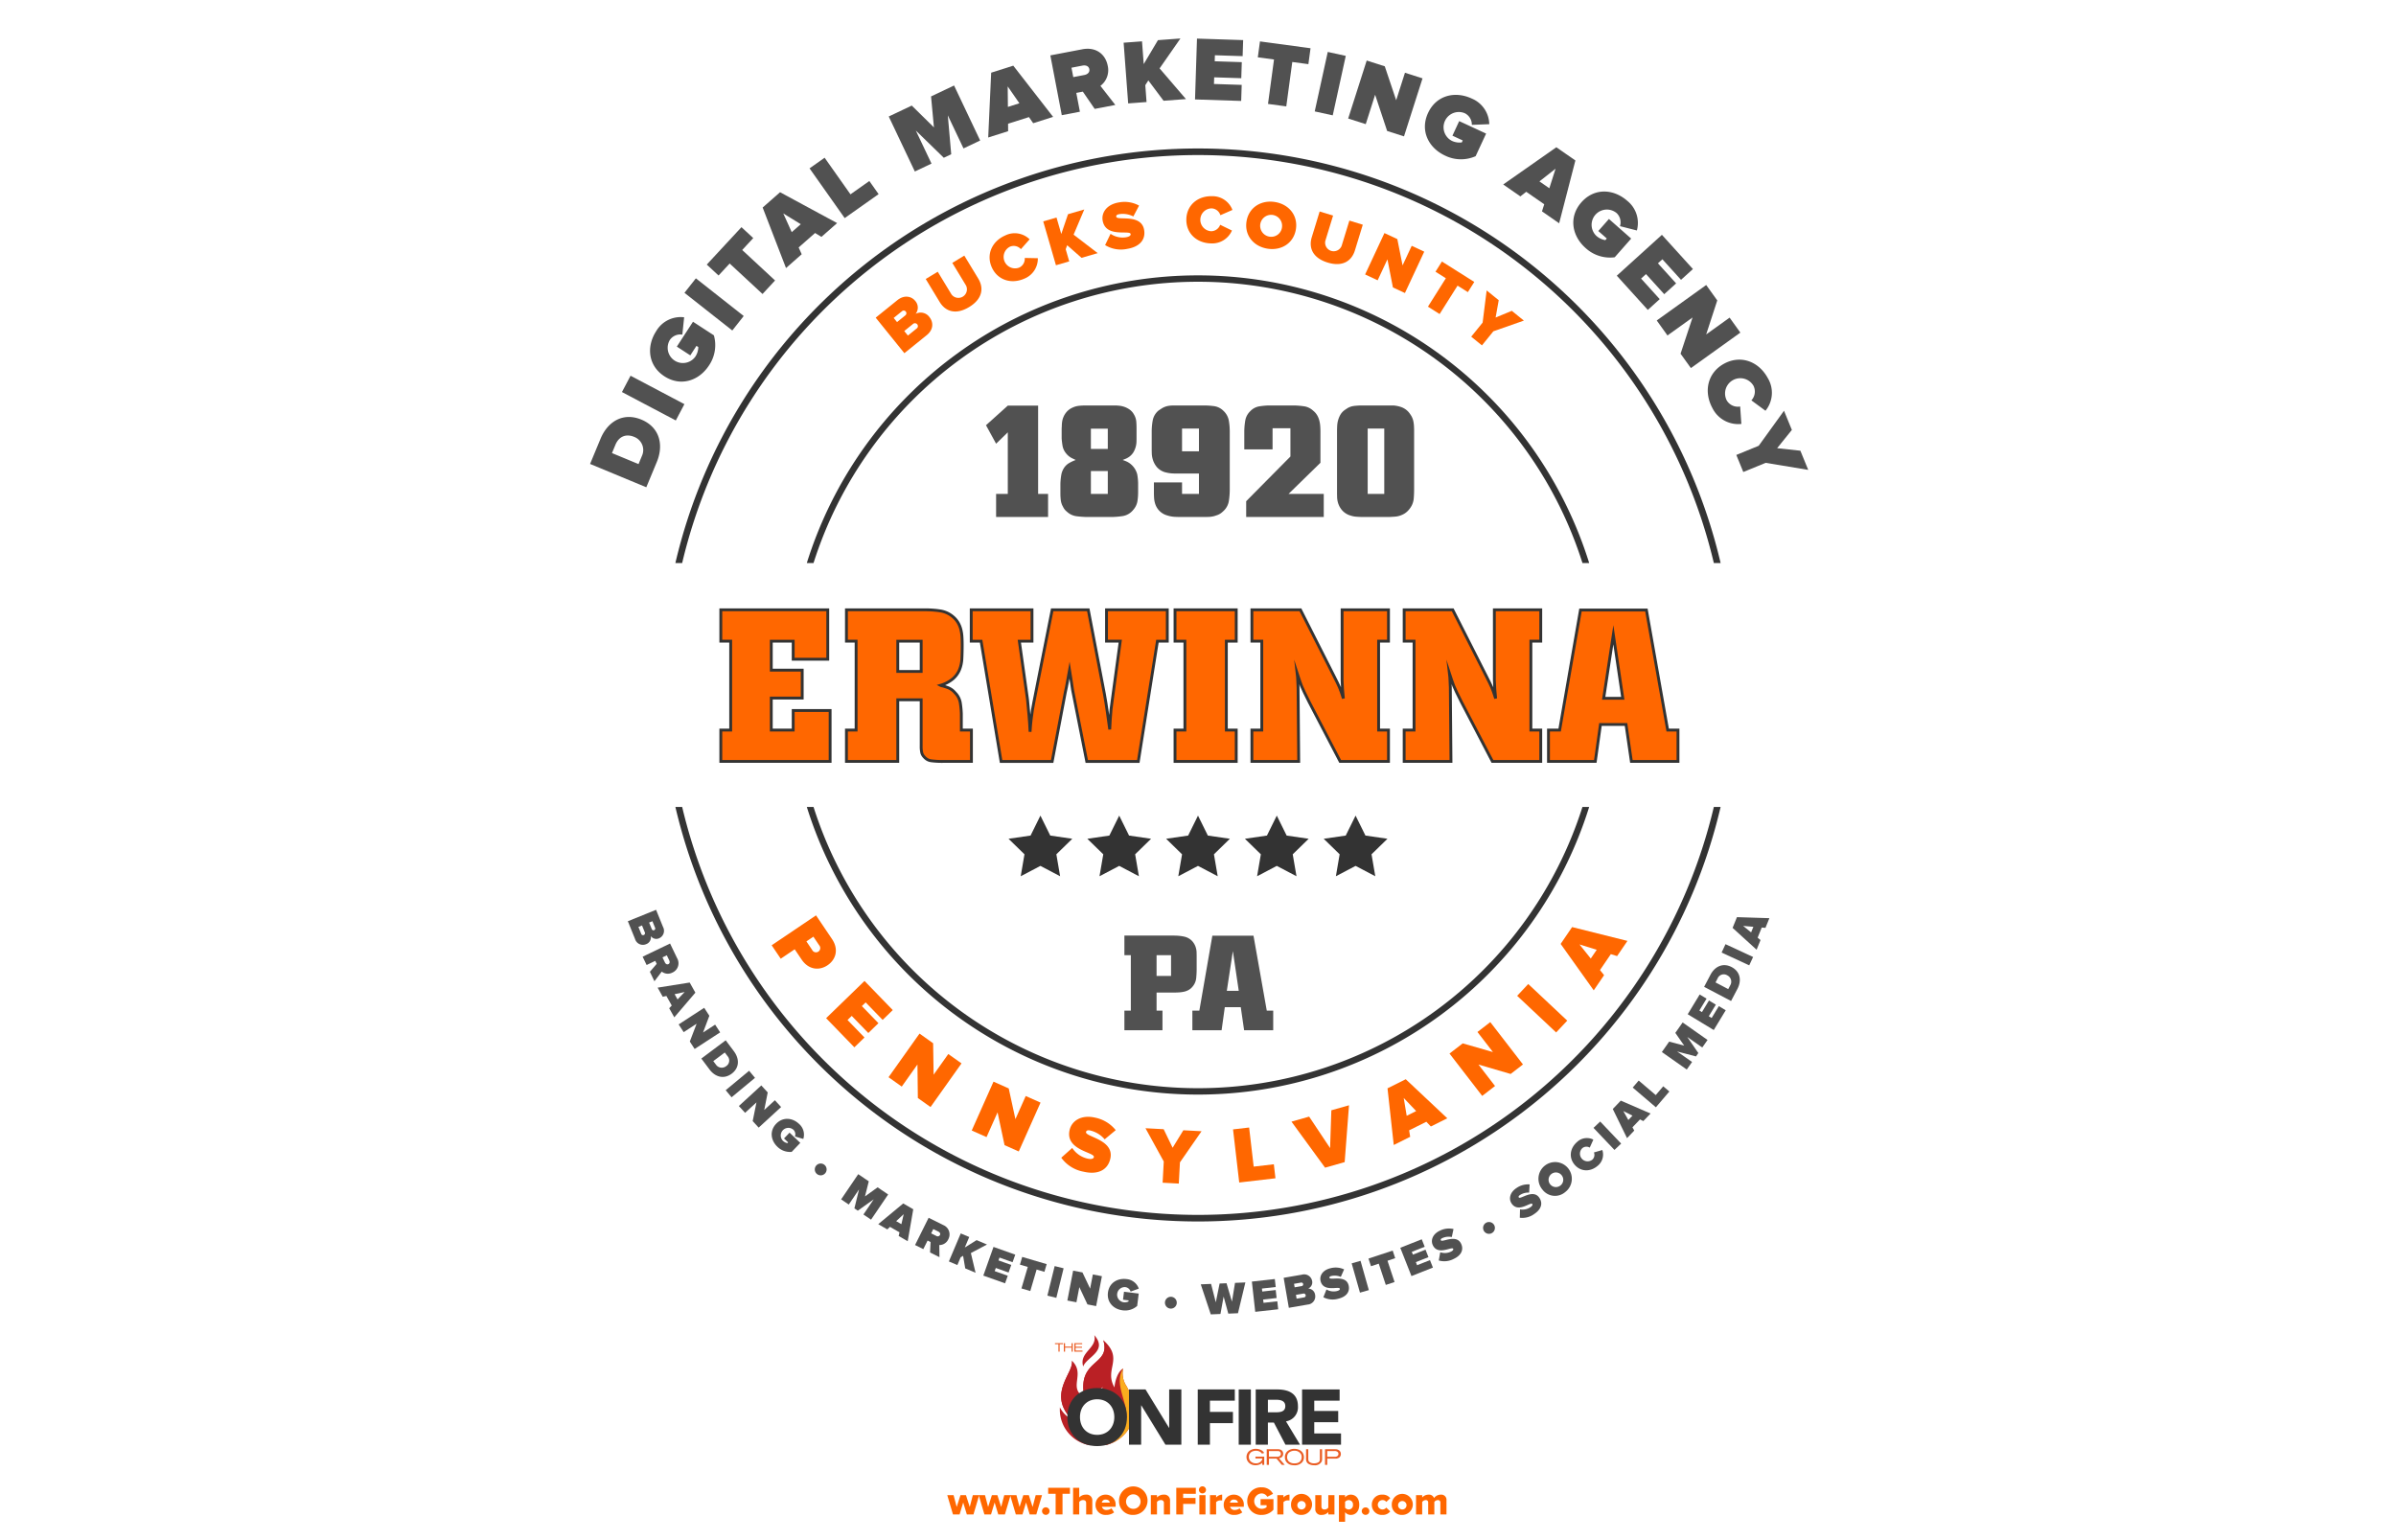 <svg id="ff545c5f-317e-4552-b179-97544f558718" data-name="Layer 1" xmlns="http://www.w3.org/2000/svg" xmlns:xlink="http://www.w3.org/1999/xlink" viewBox="0 0 840 540">
  <defs>
    <style>
      .a990c051-ca12-4ecc-84e7-991e940a212c, .bc088670-d8e6-4c45-9e24-9217d110dcc4 {
        fill: #ff6700;
      }

      .aab287c0-0687-48fe-b0aa-5dd6be8b11d1 {
        fill: #515151;
      }

      .e7e82f4b-3100-494b-a181-8f7f4d64d02d {
        fill: #333;
      }

      .bc088670-d8e6-4c45-9e24-9217d110dcc4 {
        stroke: #333;
        stroke-miterlimit: 10;
      }

      .f7148d4f-5d05-4b2e-a0ec-8b9e71a7dce3 {
        fill: url(#b1f179f1-d5fd-4482-bd7a-6e89f3be1032);
      }

      .aab6a7f7-9745-4364-932b-ecb14d4bf7b5 {
        fill: url(#bf9af75e-56e8-44e6-b44a-5ab4c9e21197);
      }

      .ef8b8bdf-ca3c-4f25-9de5-a8c62724df45 {
        fill: url(#aaa281da-87bb-43d0-9d27-9d20e97aa07b);
      }

      .eb691780-b875-4fe5-a5a5-78046b931ea5 {
        fill: url(#a41bd369-c854-451c-9823-64ecdd57341f);
      }

      .b6f8db5a-7755-4635-9236-6e81f7b2cef1 {
        fill: #ea5d24;
      }
    </style>
    <linearGradient id="b1f179f1-d5fd-4482-bd7a-6e89f3be1032" x1="87972.858" y1="99980.441" x2="87972.858" y2="100854.571" gradientTransform="translate(-2105.031 -2354.357) scale(0.028)" gradientUnits="userSpaceOnUse">
      <stop offset="0" stop-color="#fbad1e"/>
      <stop offset="0.471" stop-color="#d72426"/>
      <stop offset="1" stop-color="#ba2025"/>
    </linearGradient>
    <linearGradient id="bf9af75e-56e8-44e6-b44a-5ab4c9e21197" x1="87577.558" y1="100247.119" x2="87700.046" y2="100596.166" gradientTransform="translate(-2105.031 -2354.357) scale(0.028)" gradientUnits="userSpaceOnUse">
      <stop offset="0" stop-color="#fbad1e"/>
      <stop offset="0.631" stop-color="#d72426"/>
      <stop offset="1" stop-color="#ba2025"/>
    </linearGradient>
    <linearGradient id="aaa281da-87bb-43d0-9d27-9d20e97aa07b" x1="88003.282" y1="99917.409" x2="87899.984" y2="100396.33" xlink:href="#bf9af75e-56e8-44e6-b44a-5ab4c9e21197"/>
    <linearGradient id="a41bd369-c854-451c-9823-64ecdd57341f" x1="88425.324" y1="100516.479" x2="88054.267" y2="100689.057" xlink:href="#b1f179f1-d5fd-4482-bd7a-6e89f3be1032"/>
  </defs>
  <g>
    <g>
      <path class="a990c051-ca12-4ecc-84e7-991e940a212c" d="M338.959,530.987l-1.275-4.188-1.261,4.188h-2.325l-2.003-6.766h2.213l1.093,4.146,1.331-4.146h1.919l1.331,4.146,1.079-4.146h2.227l-2.003,6.766Z"/>
      <path class="a990c051-ca12-4ecc-84e7-991e940a212c" d="M349.976,530.987l-1.275-4.188-1.261,4.188h-2.325l-2.003-6.766h2.213l1.093,4.146,1.331-4.146H349.668l1.331,4.146,1.079-4.146h2.227l-2.003,6.766Z"/>
      <path class="a990c051-ca12-4ecc-84e7-991e940a212c" d="M360.994,530.987l-1.275-4.188-1.261,4.188h-2.325l-2.003-6.766h2.213l1.092,4.146,1.331-4.146H360.686l1.331,4.146,1.079-4.146h2.227l-2.003,6.766Z"/>
      <path class="a990c051-ca12-4ecc-84e7-991e940a212c" d="M365.316,529.824a1.324,1.324,0,1,1,1.331,1.317A1.343,1.343,0,0,1,365.316,529.824Z"/>
      <path class="a990c051-ca12-4ecc-84e7-991e940a212c" d="M370.092,530.987v-7.242h-2.62v-2.101h7.634v2.101H372.501v7.242Z"/>
      <path class="a990c051-ca12-4ecc-84e7-991e940a212c" d="M380.789,530.987v-3.937c0-.826-.434-1.092-1.121-1.092a1.661,1.661,0,0,0-1.303.658v4.37H376.209v-9.343h2.157v3.403a3.06,3.06,0,0,1,2.339-.994,1.976,1.976,0,0,1,2.241,2.115v4.818Z"/>
      <path class="a990c051-ca12-4ecc-84e7-991e940a212c" d="M384.076,527.598a3.48,3.48,0,0,1,3.586-3.544,3.443,3.443,0,0,1,3.46,3.768v.49h-4.818a1.588,1.588,0,0,0,1.695,1.107,2.816,2.816,0,0,0,1.653-.575l.938,1.415a4.412,4.412,0,0,1-2.83.896A3.452,3.452,0,0,1,384.076,527.598Zm3.586-1.808a1.26,1.26,0,0,0-1.387,1.051h2.788C389.007,526.365,388.657,525.79,387.662,525.79Z"/>
      <path class="a990c051-ca12-4ecc-84e7-991e940a212c" d="M392.322,526.323a4.996,4.996,0,1,1,5,4.832A4.755,4.755,0,0,1,392.322,526.323Zm7.536,0a2.547,2.547,0,1,0-2.536,2.703A2.518,2.518,0,0,0,399.858,526.323Z"/>
      <path class="a990c051-ca12-4ecc-84e7-991e940a212c" d="M408.046,530.987v-3.908a.977.977,0,0,0-1.106-1.12,1.668,1.668,0,0,0-1.317.658v4.37h-2.157v-6.766h2.157v.826a3.071,3.071,0,0,1,2.354-.994,1.991,1.991,0,0,1,2.227,2.143v4.791Z"/>
      <path class="a990c051-ca12-4ecc-84e7-991e940a212c" d="M412.384,530.987v-9.343h6.85v2.101H414.793v1.457h4.343v2.102H414.793v3.684Z"/>
      <path class="a990c051-ca12-4ecc-84e7-991e940a212c" d="M420.322,522.373a1.24,1.24,0,0,1,2.48,0,1.24,1.24,0,1,1-2.48,0Zm.154,8.614v-6.766h2.157v6.766Z"/>
      <path class="a990c051-ca12-4ecc-84e7-991e940a212c" d="M424.199,530.987v-6.766h2.157v.826a2.964,2.964,0,0,1,2.115-1.008v2.072a1.813,1.813,0,0,0-.532-.056,2.2,2.2,0,0,0-1.583.616v4.314Z"/>
      <path class="a990c051-ca12-4ecc-84e7-991e940a212c" d="M429.016,527.598a3.48,3.48,0,0,1,3.586-3.544,3.443,3.443,0,0,1,3.46,3.768v.49h-4.819a1.589,1.589,0,0,0,1.695,1.107,2.817,2.817,0,0,0,1.653-.575l.938,1.415a4.414,4.414,0,0,1-2.83.896A3.452,3.452,0,0,1,429.016,527.598Zm3.586-1.808a1.26,1.26,0,0,0-1.387,1.051H434.002C433.946,526.365,433.596,525.79,432.602,525.79Z"/>
      <path class="a990c051-ca12-4ecc-84e7-991e940a212c" d="M437.262,526.323a4.768,4.768,0,0,1,5.057-4.833,4.358,4.358,0,0,1,3.992,2.27l-2.018,1.05a2.317,2.317,0,0,0-1.975-1.19,2.705,2.705,0,0,0,0,5.407,2.959,2.959,0,0,0,1.723-.561v-.729h-2.102v-2.115h4.511V529.334a5.372,5.372,0,0,1-4.132,1.821A4.767,4.767,0,0,1,437.262,526.323Z"/>
      <path class="a990c051-ca12-4ecc-84e7-991e940a212c" d="M447.804,530.987v-6.766h2.157v.826a2.962,2.962,0,0,1,2.115-1.008v2.072a1.817,1.817,0,0,0-.532-.056,2.199,2.199,0,0,0-1.583.616v4.314Z"/>
      <path class="a990c051-ca12-4ecc-84e7-991e940a212c" d="M452.619,527.598a3.686,3.686,0,1,1,3.67,3.558A3.477,3.477,0,0,1,452.619,527.598Zm5.155,0a1.481,1.481,0,1,0-1.485,1.652A1.492,1.492,0,0,0,457.774,527.598Z"/>
      <path class="a990c051-ca12-4ecc-84e7-991e940a212c" d="M465.684,530.987v-.812a3.052,3.052,0,0,1-2.339.98,1.978,1.978,0,0,1-2.228-2.115v-4.818h2.157v3.922c0,.826.42,1.106,1.12,1.106a1.614,1.614,0,0,0,1.289-.658v-4.37h2.157v6.766Z"/>
      <path class="a990c051-ca12-4ecc-84e7-991e940a212c" d="M471.562,530.188v3.376h-2.157v-9.343h2.157v.784a2.523,2.523,0,0,1,2.003-.952c1.695,0,2.97,1.261,2.97,3.544,0,2.297-1.274,3.558-2.97,3.558A2.513,2.513,0,0,1,471.562,530.188Zm2.773-2.591a1.494,1.494,0,0,0-1.484-1.639,1.722,1.722,0,0,0-1.289.616v2.059a1.77,1.77,0,0,0,1.289.616A1.499,1.499,0,0,0,474.336,527.598Z"/>
      <path class="a990c051-ca12-4ecc-84e7-991e940a212c" d="M477.398,529.824a1.343,1.343,0,0,1,1.331-1.302,1.31,1.31,0,1,1,0,2.619A1.347,1.347,0,0,1,477.398,529.824Z"/>
      <path class="a990c051-ca12-4ecc-84e7-991e940a212c" d="M480.94,527.598a3.474,3.474,0,0,1,3.685-3.544,3.225,3.225,0,0,1,2.773,1.246l-1.401,1.303a1.479,1.479,0,0,0-1.274-.644,1.646,1.646,0,1,0,1.274,2.633l1.401,1.317a3.26,3.26,0,0,1-2.773,1.246A3.484,3.484,0,0,1,480.94,527.598Z"/>
      <path class="a990c051-ca12-4ecc-84e7-991e940a212c" d="M487.94,527.598a3.686,3.686,0,1,1,3.67,3.558A3.477,3.477,0,0,1,487.94,527.598Zm5.155,0a1.481,1.481,0,1,0-1.485,1.652A1.492,1.492,0,0,0,493.096,527.598Z"/>
      <path class="a990c051-ca12-4ecc-84e7-991e940a212c" d="M504.97,530.987v-4.118a.814.814,0,0,0-.896-.91,1.563,1.563,0,0,0-1.219.658v4.37h-2.157v-4.118a.804.804,0,0,0-.883-.91,1.59,1.59,0,0,0-1.219.658v4.37h-2.157v-6.766h2.157v.826a3.005,3.005,0,0,1,2.228-.994,1.825,1.825,0,0,1,1.919,1.204,2.913,2.913,0,0,1,2.34-1.204,1.825,1.825,0,0,1,2.03,2.031v4.902Z"/>
    </g>
    <g>
      <path class="aab287c0-0687-48fe-b0aa-5dd6be8b11d1" d="M363.949,142.222v30.961H367.439v8.086H349.217v-8.086h4.099V151.583l-4.099,3.988-3.545-6.48,7.644-6.868Z"/>
      <path class="aab287c0-0687-48fe-b0aa-5dd6be8b11d1" d="M399.009,172.463a20.908,20.908,0,0,1-.25,3.323,6.141,6.141,0,0,1-1.468,2.991,5.934,5.934,0,0,1-3.655,2.16,27.658,27.658,0,0,1-4.32.333h-8.363q-1.884-.054-3.6-.277a6.105,6.105,0,0,1-3.212-1.496,8.068,8.068,0,0,1-.665-.609,4.463,4.463,0,0,1-.775-1.163,6.13,6.13,0,0,1-.803-2.326,20.513,20.513,0,0,1-.139-2.437V169.583a23.916,23.916,0,0,1,.333-3.212,6.521,6.521,0,0,1,.775-2.049,5.425,5.425,0,0,1,1.855-1.911,15.387,15.387,0,0,1,2.409-1.136q-.498-.22-1.495-.72a6.057,6.057,0,0,1-1.938-1.662,5.661,5.661,0,0,1-1.164-2.465q-.222-1.247-.332-2.687v-3.268c0-.222.009-.443.028-.665q.027-.333.027-.665a10.332,10.332,0,0,1,.111-1.274,6.755,6.755,0,0,1,.499-1.745,6.685,6.685,0,0,1,1.135-1.772,6.05,6.05,0,0,1,2.077-1.468,7.174,7.174,0,0,1,2.271-.609q1.163-.111,2.381-.111h10.357a6.807,6.807,0,0,1,.831.056,7.233,7.233,0,0,1,1.024.111,7.764,7.764,0,0,1,1.496.415,7.555,7.555,0,0,1,1.634.886,5.032,5.032,0,0,1,1.44,1.634,5.791,5.791,0,0,1,.831,2.382q.11,1.163.111,2.548V153.521q0,.776-.028,1.551a7.751,7.751,0,0,1-1.163,3.655,5.79,5.79,0,0,1-1.246,1.33,6.215,6.215,0,0,1-1.33.775q-.664.278-1.107.443a15.229,15.229,0,0,1,1.661.665,6.888,6.888,0,0,1,3.462,4.403,20.636,20.636,0,0,1,.305,3.019ZM382.449,157.398H388.375v-7.089h-5.926Zm0,15.785H388.375v-8.031h-5.926Z"/>
      <path class="aab287c0-0687-48fe-b0aa-5dd6be8b11d1" d="M414.406,169.14v4.043H420.333v-7.145h-7.478q-.886,0-1.495-.027c-.407-.019-.767-.046-1.08-.083-.314-.036-.609-.083-.886-.138-.277-.056-.563-.12-.859-.194a6.01,6.01,0,0,1-2.908-1.772,7.383,7.383,0,0,1-1.385-2.437,8.373,8.373,0,0,1-.443-2.382q-.029-1.107-.028-1.606v-6.037a21.743,21.743,0,0,1,.36-3.988,5.917,5.917,0,0,1,1.966-3.379q.387-.276,1.247-.831a6.441,6.441,0,0,1,2.132-.831,11.182,11.182,0,0,1,1.135-.139q.47-.027,1.634-.028h9.804a25.992,25.992,0,0,1,3.683.25,5.717,5.717,0,0,1,3.186,1.634,6.126,6.126,0,0,1,1.883,3.378,21.943,21.943,0,0,1,.332,3.822v20.382a25.378,25.378,0,0,1-.332,4.126,6.08,6.08,0,0,1-2.05,3.572,5.53,5.53,0,0,1-1.855,1.218q-.914.333-1.357.443a9.372,9.372,0,0,1-1.883.249q-.943.029-1.884.028h-8.142q-.444,0-1.744-.055a10.242,10.242,0,0,1-2.687-.496,6.13,6.13,0,0,1-4.154-3.906,8.311,8.311,0,0,1-.443-2.228q-.056-1.072-.056-1.625v-3.822Zm0-18.887v7.976H420.333v-7.976Z"/>
      <path class="aab287c0-0687-48fe-b0aa-5dd6be8b11d1" d="M451.736,173.183h12.352v8.086H436.893V175.731l15.509-15.674v-9.915h-6.259V157.564h-9.914v-6.591a25.311,25.311,0,0,1,.359-3.628,5.904,5.904,0,0,1,1.745-3.185,5.57,5.57,0,0,1,3.019-1.662,25.071,25.071,0,0,1,3.406-.333h9.028a29.097,29.097,0,0,1,3.517.306,5.972,5.972,0,0,1,3.074,1.526,5.837,5.837,0,0,1,1.385,1.581,7.429,7.429,0,0,1,.747,1.776,10.623,10.623,0,0,1,.333,1.942q.082,1.027.083,2.081V162.252Z"/>
      <path class="aab287c0-0687-48fe-b0aa-5dd6be8b11d1" d="M495.769,171.411q0,1.773-.139,3.434a6.665,6.665,0,0,1-1.19,3.212,8.223,8.223,0,0,1-.997,1.191,6.122,6.122,0,0,1-1.994,1.301,7.047,7.047,0,0,1-2.215.582q-1.053.083-2.327.139H477.325q-1.109-.054-1.938-.111a8.089,8.089,0,0,1-1.884-.388,6.311,6.311,0,0,1-2.88-1.745,6.991,6.991,0,0,1-1.412-2.354,7.8,7.8,0,0,1-.443-2.326q-.028-1.107-.027-1.662V151.361q0-1.052.055-2.077a8.966,8.966,0,0,1,.333-1.994,8.5,8.5,0,0,1,.775-1.855,5.327,5.327,0,0,1,1.439-1.606q.387-.276,1.025-.692a5.84,5.84,0,0,1,1.688-.692,8.951,8.951,0,0,1,1.108-.166q.608-.054,1.135-.083.526-.027.914-.028H488.513a10.319,10.319,0,0,1,2.936.637,6.248,6.248,0,0,1,2.492,1.8,12.217,12.217,0,0,1,.775,1.108,6.237,6.237,0,0,1,.775,1.938,11.317,11.317,0,0,1,.222,1.689c.036.609.056,1.172.056,1.689Zm-16.283,1.772h5.815V150.253h-5.815Z"/>
    </g>
    <path class="e7e82f4b-3100-494b-a181-8f7f4d64d02d" d="M420,425.963a185.865,185.865,0,0,1-180.844-143.035h-2.374a188.154,188.154,0,0,0,366.437,0h-2.374A185.865,185.865,0,0,1,420,425.963Z"/>
    <path class="e7e82f4b-3100-494b-a181-8f7f4d64d02d" d="M420,54.367a185.865,185.865,0,0,1,180.844,143.035h2.374a188.154,188.154,0,0,0-366.437,0h2.374A185.865,185.865,0,0,1,420,54.367Z"/>
    <path class="e7e82f4b-3100-494b-a181-8f7f4d64d02d" d="M420,98.787a141.434,141.434,0,0,1,134.787,98.614H557.141a143.67,143.67,0,0,0-274.282,0h2.354A141.434,141.434,0,0,1,420,98.787Z"/>
    <path class="e7e82f4b-3100-494b-a181-8f7f4d64d02d" d="M420,381.542a141.434,141.434,0,0,1-134.787-98.614h-2.355a143.67,143.67,0,0,0,274.282,0h-2.355A141.434,141.434,0,0,1,420,381.542Z"/>
    <g>
      <path class="a990c051-ca12-4ecc-84e7-991e940a212c" d="M270.535,331.432l15.551-10.493,5.601,8.301c2.454,3.637,1.351,7.231-1.563,9.198-2.891,1.95-6.638,1.628-9.092-2.009l-2.423-3.591-4.896,3.304Zm16.363,2.226a1.498,1.498,0,0,0,.276-2.256l-2.014-2.984-2.448,1.652,2.014,2.984A1.493,1.493,0,0,0,286.898,333.657Z"/>
      <path class="a990c051-ca12-4ecc-84e7-991e940a212c" d="M289.622,356.993l13.465-13.058,9.906,10.215-3.553,3.445-5.951-6.137-1.333,1.292,5.814,5.996-3.553,3.445-5.814-5.996-1.474,1.43,5.952,6.137-3.553,3.445Z"/>
      <path class="a990c051-ca12-4ecc-84e7-991e940a212c" d="M321.784,384.985l-.139-11.757-5.503,7.752-4.633-3.289,10.86-15.297,4.77,3.387.176,11.024,5.145-7.247,4.633,3.289L326.233,388.145Z"/>
      <path class="a990c051-ca12-4ecc-84e7-991e940a212c" d="M352.179,401.505,349.73,390.01l-3.868,8.68-5.188-2.312,7.633-17.129,5.341,2.38,2.342,10.771,3.616-8.115,5.188,2.312-7.633,17.129Z"/>
      <path class="a990c051-ca12-4ecc-84e7-991e940a212c" d="M372.067,405.917l3.84-3.431a8.743,8.743,0,0,0,5.332,3.739c1.04.244,2.09.202,2.257-.509.412-1.752-10.189-2.368-8.496-9.567.728-3.094,3.996-5.444,9.006-4.267a12.375,12.375,0,0,1,7.148,4.368l-3.877,3.219a9.482,9.482,0,0,0-4.94-3.068c-1.095-.258-1.48.027-1.589.493-.406,1.725,10.098,2.635,8.501,9.424-.947,4.024-4.478,5.648-9.378,4.496A12.357,12.357,0,0,1,372.067,405.917Z"/>
      <path class="a990c051-ca12-4ecc-84e7-991e940a212c" d="M407.597,414.681l.4-7.44-6.412-11.664,6.373.343,3.142,6.505,3.765-6.133,6.374.343-7.571,10.912-.4,7.439Z"/>
      <path class="a990c051-ca12-4ecc-84e7-991e940a212c" d="M434.452,414.607l-2.168-18.625,5.641-.656,1.597,13.711,7.064-.823.571,4.915Z"/>
      <path class="a990c051-ca12-4ecc-84e7-991e940a212c" d="M464.551,409.41,452.77,393.267l6.191-1.761,7.347,11.033.44-13.248,6.192-1.762L471.418,407.456Z"/>
      <path class="a990c051-ca12-4ecc-84e7-991e940a212c" d="M501.636,394.968l-1.583-1.661-6.039,3.014.376,2.265-5.763,2.875-2.187-19.872,6.392-3.189,14.565,13.693Zm-9.513-9.992,1.039,6.238,3.321-1.657Z"/>
      <path class="a990c051-ca12-4ecc-84e7-991e940a212c" d="M529.609,376.548,518.325,373.25l5.808,7.524-4.497,3.471-11.46-14.85,4.631-3.573,10.594,3.049-5.429-7.035,4.497-3.471,11.46,14.85Z"/>
      <path class="a990c051-ca12-4ecc-84e7-991e940a212c" d="M545.56,361.996l-13.669-12.845,3.89-4.139,13.669,12.844Z"/>
      <path class="a990c051-ca12-4ecc-84e7-991e940a212c" d="M566.928,335.22l-2.192-.678-3.802,5.578,1.433,1.793-3.627,5.321-11.604-16.281,4.023-5.902,19.396,4.848Zm-13.18-4.081,3.951,4.938,2.091-3.067Z"/>
    </g>
    <g>
      <path class="a990c051-ca12-4ecc-84e7-991e940a212c" d="M317.061,123.836l-10.056-12.458,7.564-6.105c2.578-2.081,5.085-1.267,6.261.19a3.53,3.53,0,0,1,.178,4.576,3.776,3.776,0,0,1,4.829,1.13c1.402,1.737,1.552,4.33-.951,6.35Zm.483-14.61a.922.922,0,0,0-1.32-.106l-2.914,2.352,1.176,1.457,2.914-2.352A.947.947,0,0,0,317.544,109.226Zm4.026,4.492a1.036,1.036,0,0,0-1.526-.095l-3.025,2.442,1.281,1.587,3.026-2.442A1.006,1.006,0,0,0,321.571,113.718Z"/>
      <path class="a990c051-ca12-4ecc-84e7-991e940a212c" d="M329.44,105.89l-4.894-8.065,4.208-2.552,4.806,7.922a2.998,2.998,0,0,0,5.11-3.101l-4.806-7.922,4.208-2.552,4.881,8.045c2.067,3.407,1.439,7.185-3.179,9.986C335.156,110.453,331.495,109.277,329.44,105.89Z"/>
      <path class="a990c051-ca12-4ecc-84e7-991e940a212c" d="M347.671,93.652c-1.974-4.533.17-9.105,4.769-11.108a7.466,7.466,0,0,1,8.526,1.365l-3.052,3.45a3.394,3.394,0,0,0-3.768-.898,4.01,4.01,0,0,0,3.2,7.349,3.395,3.395,0,0,0,1.909-3.371l4.595.093a7.556,7.556,0,0,1-4.798,7.194C354.454,99.729,349.636,98.163,347.671,93.652Z"/>
      <path class="a990c051-ca12-4ecc-84e7-991e940a212c" d="M379.167,90.4l-5.029-4.416-.519,1.4,1.236,4.265-4.657,1.35-4.458-15.378,4.657-1.35,1.671,5.764,2.364-6.934,5.695-1.651-3.738,8.832,8.45,6.473Z"/>
      <path class="a990c051-ca12-4ecc-84e7-991e940a212c" d="M387.434,85.935l1.912-3.958A7.461,7.461,0,0,0,394.771,83.188c.901-.146,1.715-.521,1.615-1.137-.246-1.517-8.812,1.454-9.823-4.778-.435-2.678,1.378-5.599,5.714-6.302a10.564,10.564,0,0,1,7.064,1.116l-2.009,3.804a8.095,8.095,0,0,0-4.898-.81c-.948.154-1.159.504-1.093.907.242,1.493,8.826-1.213,9.78,4.664.565,3.483-1.691,5.917-5.933,6.605A10.552,10.552,0,0,1,387.434,85.935Z"/>
      <path class="a990c051-ca12-4ecc-84e7-991e940a212c" d="M415.916,76.863c.113-4.941,3.979-8.189,8.993-8.074a7.465,7.465,0,0,1,7.162,4.82l-4.219,1.847a3.392,3.392,0,0,0-3.041-2.397,4.008,4.008,0,0,0-.184,8.011,3.392,3.392,0,0,0,3.147-2.256l4.13,2.015a7.553,7.553,0,0,1-7.375,4.511C419.516,85.225,415.803,81.78,415.916,76.863Z"/>
      <path class="a990c051-ca12-4ecc-84e7-991e940a212c" d="M437.011,77.638c.77-4.861,5.065-7.584,9.95-6.811s8.13,4.69,7.36,9.551-5.065,7.584-9.95,6.811S436.241,82.499,437.011,77.638ZM449.46,79.609a3.845,3.845,0,1,0-4.421,3.359A3.791,3.791,0,0,0,449.46,79.609Z"/>
      <path class="a990c051-ca12-4ecc-84e7-991e940a212c" d="M459.885,83.17l2.764-9.019,4.705,1.442-2.715,8.858a2.998,2.998,0,0,0,5.714,1.751l2.715-8.858,4.705,1.442-2.758,8.996c-1.167,3.81-4.405,5.854-9.568,4.272C460.282,90.473,458.724,86.957,459.885,83.17Z"/>
      <path class="a990c051-ca12-4ecc-84e7-991e940a212c" d="M488.333,100.772l-1.919-9.846-3.43,7.35-4.393-2.05,6.769-14.503,4.522,2.11,1.838,9.225,3.207-6.871,4.392,2.049-6.768,14.503Z"/>
      <path class="a990c051-ca12-4ecc-84e7-991e940a212c" d="M500.61,107.524l6.286-9.964-3.633-2.292,2.253-3.572L516.861,98.853l-2.254,3.572-3.612-2.279L504.71,110.11Z"/>
      <path class="a990c051-ca12-4ecc-84e7-991e940a212c" d="M515.782,118.047l4.003-4.941,1.411-11.272,4.232,3.429-1.087,6.068,5.674-2.352,4.233,3.429-10.697,3.75-4.003,4.941Z"/>
    </g>
    <g>
      <path class="aab287c0-0687-48fe-b0aa-5dd6be8b11d1" d="M226.585,170.848l-19.714-8.183,3.656-8.808c2.576-6.207,8.037-9.346,14.332-6.732,6.295,2.613,7.958,8.708,5.394,14.885Zm-4.241-17.664c-2.66-1.104-5.278-.389-6.604,2.803l-1.19,2.867,9.311,3.864,1.178-2.837A4.932,4.932,0,0,0,222.345,153.185Z"/>
      <path class="aab287c0-0687-48fe-b0aa-5dd6be8b11d1" d="M236.925,147.421l-18.879-9.964,3.018-5.718,18.879,9.964Z"/>
      <path class="aab287c0-0687-48fe-b0aa-5dd6be8b11d1" d="M232.925,131.933c-5.741-3.732-6.377-10.443-2.854-15.862a9.946,9.946,0,0,1,9.778-4.825l-.631,6.078a4.455,4.455,0,0,0-4.372,1.852,5.346,5.346,0,0,0,8.959,5.825,6.303,6.303,0,0,0,1.009-3.313l-.644-.419-2.163,3.327-4.721-3.07,5.668-8.718,7.323,4.762a12.671,12.671,0,0,1-1.698,10.536C245.058,133.523,238.639,135.647,232.925,131.933Z"/>
      <path class="aab287c0-0687-48fe-b0aa-5dd6be8b11d1" d="M256.732,115.876,239.96,102.666l4-5.08,16.773,13.21Z"/>
      <path class="aab287c0-0687-48fe-b0aa-5dd6be8b11d1" d="M267.332,103.078,255.809,92.394l-3.895,4.201-4.13-3.83L259.947,79.647l4.13,3.83-3.873,4.177L271.727,98.337Z"/>
      <path class="aab287c0-0687-48fe-b0aa-5dd6be8b11d1" d="M287.98,83.058l-2.225-1.366-5.764,5.072,1.072,2.381-5.5,4.839-8.188-21.218,6.101-5.368L293.48,78.218Zm-13.37-8.221,2.958,6.559,3.17-2.79Z"/>
      <path class="aab287c0-0687-48fe-b0aa-5dd6be8b11d1" d="M296.133,76.465,283.818,59.031l5.28-3.729,9.065,12.833,6.613-4.671,3.25,4.6Z"/>
      <path class="aab287c0-0687-48fe-b0aa-5dd6be8b11d1" d="M337.79,52.039l-5.501-11.595L333.481,54.083l-2.602,1.234-9.81-9.551,5.501,11.595-5.841,2.771-9.15-19.287,8.067-3.827,7.773,7.648-1.007-10.858,8.068-3.827,9.149,19.287Z"/>
      <path class="aab287c0-0687-48fe-b0aa-5dd6be8b11d1" d="M362.221,43.202l-1.488-2.146-7.321,2.325.024,2.612-6.985,2.219,1.041-22.729,7.748-2.461,13.966,17.961ZM353.284,30.291l.07,7.197L357.38,36.21Z"/>
      <path class="aab287c0-0687-48fe-b0aa-5dd6be8b11d1" d="M383.782,38.18l-4.154-6.048-2.295.439,1.263,6.601-6.35,1.214-4.01-20.966,11.19-2.14c4.903-.938,8.169,1.826,8.92,5.755a6.88,6.88,0,0,1-2.558,7.071l5.223,6.691ZM381.897,24.236c-.217-1.131-1.318-1.442-2.388-1.238l-3.866.74.631,3.3,3.867-.739C381.209,26.095,382.12,25.399,381.897,24.236Z"/>
      <path class="aab287c0-0687-48fe-b0aa-5dd6be8b11d1" d="M407.929,35.33,402.584,28.189,401.522,29.872l.44,5.903-6.445.481L393.929,14.974l6.445-.48.596,7.977,4.988-8.393,7.881-.588L406.537,23.98l9.241,10.764Z"/>
      <path class="aab287c0-0687-48fe-b0aa-5dd6be8b11d1" d="M418.955,34.865l.691-21.333,16.184.525-.183,5.629-9.723-.315-.068,2.111,9.498.308-.183,5.629-9.498-.308-.076,2.334,9.723.315-.183,5.629Z"/>
      <path class="aab287c0-0687-48fe-b0aa-5dd6be8b11d1" d="M444.543,36.436l2.105-15.568-5.676-.768.755-5.581L459.452,16.916l-.755,5.581-5.644-.763-2.105,15.569Z"/>
      <path class="aab287c0-0687-48fe-b0aa-5dd6be8b11d1" d="M460.922,39.063l4.569-20.854,6.315,1.384-4.569,20.854Z"/>
      <path class="aab287c0-0687-48fe-b0aa-5dd6be8b11d1" d="M486.309,45.921l-4.21-12.7-3.29,10.305-6.158-1.966,6.493-20.335,6.341,2.025,3.997,11.893,3.076-9.634,6.158,1.967-6.493,20.334Z"/>
      <path class="aab287c0-0687-48fe-b0aa-5dd6be8b11d1" d="M500.647,39.621c2.881-6.214,9.435-7.797,15.3-5.079a9.949,9.949,0,0,1,6.167,8.996l-6.107.238a4.458,4.458,0,0,0-2.455-4.065,5.347,5.347,0,0,0-4.495,9.699,6.303,6.303,0,0,0,3.424.528l.323-.697-3.601-1.669,2.368-5.11,9.438,4.374L517.335,54.762a12.673,12.673,0,0,1-10.674-.185C500.796,51.859,497.781,45.806,500.647,39.621Z"/>
      <path class="aab287c0-0687-48fe-b0aa-5dd6be8b11d1" d="M540.592,74.108l.791-2.489-6.31-4.376-2.053,1.613L526.999,64.681l18.63-13.05,6.678,4.631L546.612,78.283Zm4.766-14.957-5.655,4.449,3.471,2.407Z"/>
      <path class="aab287c0-0687-48fe-b0aa-5dd6be8b11d1" d="M554.403,70.943c4.529-5.136,11.262-4.789,16.11-.514a9.948,9.948,0,0,1,3.351,10.377l-5.922-1.51a4.459,4.459,0,0,0-1.195-4.595,5.347,5.347,0,0,0-7.069,8.017,6.302,6.302,0,0,0,3.131,1.481l.509-.576-2.977-2.625,3.725-4.224,7.801,6.878-5.777,6.553a12.671,12.671,0,0,1-10.178-3.215C551.062,82.716,549.896,76.056,554.403,70.943Z"/>
      <path class="aab287c0-0687-48fe-b0aa-5dd6be8b11d1" d="M566.824,96.664l15.816-14.33L593.512,94.332l-4.174,3.781-6.531-7.208-1.564,1.418,6.381,7.042-4.174,3.781L577.068,96.104l-1.73,1.568,6.531,7.208-4.174,3.781Z"/>
      <path class="aab287c0-0687-48fe-b0aa-5dd6be8b11d1" d="M589.18,124.013l4.201-12.699-8.788,6.302-3.767-5.252L598.169,99.927l3.878,5.408-3.89,11.925,8.216-5.893,3.767,5.252-17.343,12.437Z"/>
      <path class="aab287c0-0687-48fe-b0aa-5dd6be8b11d1" d="M604.423,127.523c5.783-3.162,12.111-.86,15.319,5.008a9.955,9.955,0,0,1-.795,11.485L614.002,140.375a4.528,4.528,0,0,0,.743-5.111,5.346,5.346,0,0,0-9.378,5.127,4.526,4.526,0,0,0,4.704,2.133l.425,6.113a10.075,10.075,0,0,1-10.126-5.514C597.162,137.255,598.667,130.67,604.423,127.523Z"/>
      <path class="aab287c0-0687-48fe-b0aa-5dd6be8b11d1" d="M608.724,159.512l7.849-3.214,8.873-12.281,2.754,6.723L623.04,157.142l8.144.884,2.754,6.723-14.915-2.469-7.849,3.215Z"/>
    </g>
    <g>
      <path class="bc088670-d8e6-4c45-9e24-9217d110dcc4" d="M290.201,213.811v17.317H278.079v-6.325h-7.68v10.165h10.842v9.788H270.399v11.219h7.68v-6.852h12.95V266.967H252.706V255.975H256.169V224.803h-3.463V213.811Z"/>
      <path class="bc088670-d8e6-4c45-9e24-9217d110dcc4" d="M324.533,213.811a34.263,34.263,0,0,1,5.082.378,8.945,8.945,0,0,1,4.555,2.112,8.107,8.107,0,0,1,1.77,2.111,9.272,9.272,0,0,1,.941,2.376,14.493,14.493,0,0,1,.376,2.603q.075,1.359.076,2.715,0,2.64-.113,4.827a11.603,11.603,0,0,1-.866,3.96,8.653,8.653,0,0,1-2.296,3.131,12.236,12.236,0,0,1-4.329,2.262,1.831,1.831,0,0,0,.564.189,2.959,2.959,0,0,1,.489.113,16.521,16.521,0,0,1,1.77.604,6.095,6.095,0,0,1,2.296,1.733,6.476,6.476,0,0,1,1.807,3.434,31.644,31.644,0,0,1,.376,3.883v5.733h3.539V266.967H330.556a28.646,28.646,0,0,1-4.104-.226,3.762,3.762,0,0,1-2.372-1.28,3.407,3.407,0,0,1-.904-1.468,10.092,10.092,0,0,1-.226-2.522V245.358h-8.207v21.608H296.75V255.975h3.388V224.803H296.75V213.811Zm-9.788,21.609h8.207v-10.617h-8.207Z"/>
      <path class="bc088670-d8e6-4c45-9e24-9217d110dcc4" d="M361.802,213.811v10.993h-4.442l2.861,20.377q.15,1.434.264,2.83.113,1.397.264,2.829.149,1.512.226,2.906.074,1.397.151,2.83.149-2.484.376-4.329.226-1.844.452-3.312.226-1.468.489-2.673.263-1.204.489-2.484l5.948-29.967h12.649l5.647,29.439q.3,1.657.564,3.275.263,1.62.49,3.274.226,1.507.414,2.975.187,1.468.414,2.974.15-3.546.452-6.943c.1-.704.188-1.385.264-2.038q.113-.981.263-1.963l2.711-20h-4.819V213.811h21.308v10.993h-3.463l-6.701,42.164H381.001l-4.969-25.072q-.302-1.731-.527-3.539-.226-1.806-.527-3.538-.378,2.033-.715,4.028-.339,1.995-.791,3.952l-4.593,24.169H350.96l-7.002-42.164h-3.463V213.811Z"/>
      <path class="bc088670-d8e6-4c45-9e24-9217d110dcc4" d="M433.403,213.811v10.993h-3.464v31.171h3.464V266.967h-21.458V255.975h3.463V224.803h-3.463V213.811Z"/>
      <path class="bc088670-d8e6-4c45-9e24-9217d110dcc4" d="M486.783,224.803h-3.463v31.171h3.463V266.967H469.842L459,246.187q-1.055-2.108-1.693-3.426-.642-1.317-1.055-2.334c-.275-.678-.516-1.343-.715-1.995q-.302-.979-.753-2.335.151,1.282.188,2.485.037,1.206.113,2.484l.225,25.9H438.897V255.975h3.464V224.803h-3.464V213.811h17.017l11.82,23.341q.677,1.355,1.092,2.184.413.829.752,1.618.34.791.641,1.657.299.866.754,2.296-.378-3.312-.453-6.399V213.811H486.783Z"/>
      <path class="bc088670-d8e6-4c45-9e24-9217d110dcc4" d="M540.164,224.803h-3.463v31.171h3.463V266.967H523.224l-10.842-20.78q-1.055-2.108-1.694-3.426-.64-1.317-1.054-2.334-.415-1.017-.716-1.995-.302-.979-.753-2.335.151,1.282.188,2.485.037,1.206.113,2.484l.226,25.9H492.279V255.975h3.463V224.803H492.279V213.811h17.016l11.82,23.341q.678,1.355,1.092,2.184.413.829.753,1.618.34.791.641,1.657.299.866.753,2.296-.378-3.312-.452-6.399V213.811h16.263Z"/>
      <path class="bc088670-d8e6-4c45-9e24-9217d110dcc4" d="M577.207,213.886l7.454,42.088h3.614V266.967H571.937l-1.882-12.95h-8.96l-1.807,12.95H542.874V255.975h3.915l7.304-42.088Zm-14.983,30.945h6.701l-3.312-22.287Z"/>
    </g>
    <g>
      <path class="aab287c0-0687-48fe-b0aa-5dd6be8b11d1" d="M220.114,323.002l9.893-4.01,2.435,6.007a2.845,2.845,0,0,1-1.331,3.959,2.354,2.354,0,0,1-2.955-.771,2.517,2.517,0,0,1-1.654,2.863,2.86,2.86,0,0,1-3.869-1.833Zm5.585,4.833a.691.691,0,0,0,.355-.955l-.974-2.403-1.261.512.974,2.402A.67.67,0,0,0,225.7,327.835Zm3.645-1.701a.616.616,0,0,0,.323-.822l-.938-2.313-1.157.469.938,2.313A.632.632,0,0,0,229.344,326.134Z"/>
      <path class="aab287c0-0687-48fe-b0aa-5dd6be8b11d1" d="M227.837,340.728l2.391-2.781-.505-1.053-3.028,1.455-1.399-2.913,9.618-4.62,2.466,5.133a3.55,3.55,0,0,1-1.639,5.048,3.441,3.441,0,0,1-3.744-.331l-2.565,3.379Zm6.497-2.694c.519-.25.528-.822.292-1.312l-.852-1.773-1.514.728.852,1.773C233.348,337.938,233.8,338.289,234.334,338.033Z"/>
      <path class="aab287c0-0687-48fe-b0aa-5dd6be8b11d1" d="M234.605,353.501l.901-.945-1.878-3.351-1.277.275-1.793-3.197,11.238-1.787,1.988,3.547-7.387,8.655Zm5.421-5.682-3.519.762,1.033,1.843Z"/>
      <path class="aab287c0-0687-48fe-b0aa-5dd6be8b11d1" d="M241.837,365.187l2.386-6.25-4.533,2.95-1.763-2.709,8.946-5.822,1.815,2.79-2.213,5.87,4.238-2.759,1.763,2.71-8.946,5.821Z"/>
      <path class="aab287c0-0687-48fe-b0aa-5dd6be8b11d1" d="M245.879,371.151,254.418,364.75l2.86,3.814c2.016,2.688,1.977,5.838-.75,7.882-2.727,2.044-5.773,1.208-7.779-1.467Zm8.682,2.671a2.334,2.334,0,0,0,.474-3.556l-.931-1.242-4.033,3.023.922,1.229A2.466,2.466,0,0,0,254.561,373.822Z"/>
      <path class="aab287c0-0687-48fe-b0aa-5dd6be8b11d1" d="M254.415,382.241l8.213-6.809,2.062,2.487-8.213,6.809Z"/>
      <path class="aab287c0-0687-48fe-b0aa-5dd6be8b11d1" d="M263.881,393.075l1.326-6.558-3.987,3.656-2.186-2.383,7.868-7.216,2.25,2.453-1.217,6.155,3.727-3.419,2.186,2.383L265.98,395.363Z"/>
      <path class="aab287c0-0687-48fe-b0aa-5dd6be8b11d1" d="M272.102,394.022c2.364-2.476,5.72-2.168,8.056.063a4.972,4.972,0,0,1,1.467,5.25l-2.927-.872a2.229,2.229,0,0,0-.506-2.319,2.672,2.672,0,0,0-3.69,3.863,3.15,3.15,0,0,0,1.535.802l.265-.277-1.435-1.37L276.811,397.127l3.759,3.59-3.016,3.158a6.334,6.334,0,0,1-5.019-1.809C270.199,399.835,269.749,396.485,272.102,394.022Z"/>
      <path class="aab287c0-0687-48fe-b0aa-5dd6be8b11d1" d="M286.412,411.623a2.072,2.072,0,1,1,2.916-.287A2.072,2.072,0,0,1,286.412,411.623Z"/>
      <path class="aab287c0-0687-48fe-b0aa-5dd6be8b11d1" d="M302.704,425.823l3.604-5.312L300.73,424.484l-1.192-.81,1.63-6.65-3.604,5.312-2.675-1.815,5.995-8.834,3.695,2.507-1.327,5.29,4.426-3.187,3.695,2.508-5.995,8.834Z"/>
      <path class="aab287c0-0687-48fe-b0aa-5dd6be8b11d1" d="M315.055,433.358l.293-1.272-3.321-1.926-.958.887-3.169-1.838,8.758-7.257,3.516,2.039-1.949,11.205Zm1.771-7.646L314.187,428.158l1.827,1.059Z"/>
      <path class="aab287c0-0687-48fe-b0aa-5dd6be8b11d1" d="M326.066,439.144l.178-3.664-1.046-.521-1.497,3.009-2.894-1.439,4.753-9.557,5.101,2.537A3.55,3.55,0,0,1,332.468,434.5a3.442,3.442,0,0,1-3.159,2.039l.052,4.243Zm3.472-6.119c.256-.516-.088-.973-.575-1.215l-1.762-.877-.749,1.505,1.762.876A.913.913,0,0,0,329.538,433.024Z"/>
      <path class="aab287c0-0687-48fe-b0aa-5dd6be8b11d1" d="M338.394,444.716l-.744-4.4-.857.507-1.155,2.727-2.978-1.261,4.163-9.831,2.978,1.26-1.56,3.686,4.14-2.593,3.641,1.541-5.649,2.997,1.648,6.903Z"/>
      <path class="aab287c0-0687-48fe-b0aa-5dd6be8b11d1" d="M344.735,447.248l3.572-10.056,7.628,2.71-.942,2.653-4.583-1.628-.354.995,4.478,1.591-.943,2.653-4.478-1.591-.391,1.101,4.583,1.628-.943,2.653Z"/>
      <path class="aab287c0-0687-48fe-b0aa-5dd6be8b11d1" d="M358.102,451.748l2.218-7.537-2.748-.809.795-2.701,8.581,2.524-.795,2.702-2.732-.805-2.217,7.537Z"/>
      <path class="aab287c0-0687-48fe-b0aa-5dd6be8b11d1" d="M367.194,454.274l2.555-10.361,3.138.774-2.555,10.36Z"/>
      <path class="aab287c0-0687-48fe-b0aa-5dd6be8b11d1" d="M381.242,457.348l-2.84-6.06-1.026,5.312-3.175-.613,2.025-10.483,3.269.632,2.687,5.671.96-4.967,3.174.614-2.025,10.482Z"/>
      <path class="aab287c0-0687-48fe-b0aa-5dd6be8b11d1" d="M388.428,453.215c.424-3.396,3.303-5.147,6.508-4.746a4.97,4.97,0,0,1,4.305,3.342l-2.871,1.044A2.228,2.228,0,0,0,394.583,451.293a2.672,2.672,0,0,0-.663,5.301,3.146,3.146,0,0,0,1.71-.271l.047-.381-1.968-.246.349-2.793,5.158.646-.542,4.332a6.334,6.334,0,0,1-5.108,1.537C390.362,459.018,388.005,456.596,388.428,453.215Z"/>
      <path class="aab287c0-0687-48fe-b0aa-5dd6be8b11d1" d="M410.384,458.819a2.073,2.073,0,1,1,2.172-1.97A2.073,2.073,0,0,1,410.384,458.819Z"/>
      <path class="aab287c0-0687-48fe-b0aa-5dd6be8b11d1" d="M430.623,460.584l-1.635-5.985-1.115,6.104-3.391.146-3.511-10.535,3.613-.155,1.655,6.466,1.335-6.594,2.431-.104,1.896,6.455,1.079-6.583,3.63-.155-2.596,10.797Z"/>
      <path class="aab287c0-0687-48fe-b0aa-5dd6be8b11d1" d="M440.068,459.948l-1.181-10.604,8.046-.896.312,2.799-4.834.538.117,1.049,4.722-.525.312,2.799-4.722.525.129,1.161,4.834-.539.311,2.799Z"/>
      <path class="aab287c0-0687-48fe-b0aa-5dd6be8b11d1" d="M451.844,458.539l-1.812-10.514,6.384-1.1a2.843,2.843,0,0,1,3.583,2.142,2.352,2.352,0,0,1-1.381,2.721,2.517,2.517,0,0,1,2.444,2.225,2.859,2.859,0,0,1-2.613,3.388Zm5.021-8.348a.615.615,0,0,0-.733-.49l-2.459.424.212,1.229,2.459-.424A.631.631,0,0,0,456.864,450.191Zm.887,3.921a.69.69,0,0,0-.857-.55l-2.554.439.231,1.34,2.554-.439A.67.67,0,0,0,457.751,454.112Z"/>
      <path class="aab287c0-0687-48fe-b0aa-5dd6be8b11d1" d="M463.952,454.837l1.087-2.722a4.969,4.969,0,0,0,3.664.553c.593-.139,1.116-.427,1.021-.832-.234-.997-5.792,1.378-6.755-2.719-.414-1.761.655-3.788,3.506-4.458a7.043,7.043,0,0,1,4.75.413l-1.159,2.623a5.391,5.391,0,0,0-3.295-.311c-.624.146-.747.39-.686.654.231.981,5.813-1.219,6.722,2.646.538,2.29-.849,4.013-3.638,4.669A7.035,7.035,0,0,1,463.952,454.837Z"/>
      <path class="aab287c0-0687-48fe-b0aa-5dd6be8b11d1" d="M476.784,453.222,473.874,442.952l3.109-.882,2.911,10.27Z"/>
      <path class="aab287c0-0687-48fe-b0aa-5dd6be8b11d1" d="M485.841,450.513l-2.473-7.454-2.718.901-.886-2.673,8.486-2.814.887,2.672-2.703.896,2.473,7.455Z"/>
      <path class="aab287c0-0687-48fe-b0aa-5dd6be8b11d1" d="M494.833,447.411l-3.919-9.923,7.528-2.973,1.034,2.618-4.523,1.786.388.981,4.419-1.744,1.034,2.618-4.419,1.745.429,1.086,4.522-1.786,1.034,2.618Z"/>
      <path class="aab287c0-0687-48fe-b0aa-5dd6be8b11d1" d="M504.411,441.945l.521-2.882a4.97,4.97,0,0,0,3.699-.191c.552-.254,1.008-.641.834-1.019-.429-.93-5.397,2.507-7.159-1.313-.757-1.642-.115-3.841,2.543-5.066a7.038,7.038,0,0,1,4.734-.545l-.611,2.801a5.397,5.397,0,0,0-3.289.354c-.581.268-.653.53-.54.777.422.915,5.45-2.354,7.111,1.248.984,2.136-.029,4.101-2.63,5.3A7.029,7.029,0,0,1,504.411,441.945Z"/>
      <path class="aab287c0-0687-48fe-b0aa-5dd6be8b11d1" d="M523.02,432.346a2.072,2.072,0,1,1,.812-2.816A2.074,2.074,0,0,1,523.02,432.346Z"/>
      <path class="aab287c0-0687-48fe-b0aa-5dd6be8b11d1" d="M532.818,426.958l.079-2.929a4.976,4.976,0,0,0,3.629-.748c.508-.335.899-.786.671-1.134-.564-.854-4.958,3.295-7.277-.217-.997-1.509-.694-3.78,1.749-5.394a7.04,7.04,0,0,1,4.599-1.255l-.181,2.862a5.391,5.391,0,0,0-3.199.848c-.534.353-.566.623-.416.85.556.842,5.032-3.151,7.22.159,1.297,1.963.591,4.06-1.799,5.638A7.031,7.031,0,0,1,532.818,426.958Z"/>
      <path class="aab287c0-0687-48fe-b0aa-5dd6be8b11d1" d="M540.745,417.078a5.851,5.851,0,1,1,7.988.887A5.503,5.503,0,0,1,540.745,417.078Zm6.705-5.062a2.563,2.563,0,1,0-.433,3.676A2.527,2.527,0,0,0,547.45,412.016Z"/>
      <path class="aab287c0-0687-48fe-b0aa-5dd6be8b11d1" d="M552.065,408.405c-2.153-2.496-1.691-5.831.841-8.016a4.976,4.976,0,0,1,5.698-.816l-1.262,2.8a2.263,2.263,0,0,0-2.576.173,2.674,2.674,0,0,0,3.491,4.047,2.263,2.263,0,0,0,.549-2.523l2.944-.85a5.037,5.037,0,0,1-1.633,5.529C557.586,410.934,554.208,410.889,552.065,408.405Z"/>
      <path class="aab287c0-0687-48fe-b0aa-5dd6be8b11d1" d="M566.007,403.188l-7.348-7.735,2.342-2.226,7.349,7.735Z"/>
      <path class="aab287c0-0687-48fe-b0aa-5dd6be8b11d1" d="M576.127,393.07l-1.167-.584-2.651,2.775.637,1.14L570.415,399.05,565.418,388.836l2.807-2.938,10.432,4.523Zm-7.016-3.516,1.758,3.139,1.458-1.527Z"/>
      <path class="aab287c0-0687-48fe-b0aa-5dd6be8b11d1" d="M580.527,388.24l-8.122-6.921,2.096-2.46,5.979,5.095,2.625-3.081,2.143,1.826Z"/>
      <path class="aab287c0-0687-48fe-b0aa-5dd6be8b11d1" d="M596.785,367.271l-5.25-3.689,3.879,5.641-.828,1.178-6.621-1.738,5.25,3.689-1.858,2.645-8.732-6.137,2.567-3.653,5.266,1.413-3.113-4.477,2.567-3.652,8.732,6.137Z"/>
      <path class="aab287c0-0687-48fe-b0aa-5dd6be8b11d1" d="M600.814,361.146l-9.129-5.536,4.2-6.926,2.408,1.461-2.523,4.161.903.547,2.466-4.064,2.409,1.461-2.466,4.064.999.606,2.523-4.161,2.409,1.461Z"/>
      <path class="aab287c0-0687-48fe-b0aa-5dd6be8b11d1" d="M606.882,350.968l-9.445-4.967,2.22-4.22c1.563-2.974,4.424-4.289,7.44-2.703,3.016,1.586,3.567,4.696,2.012,7.656Zm-1.312-8.986a2.333,2.333,0,0,0-3.415,1.097l-.722,1.373,4.46,2.346.715-1.359A2.465,2.465,0,0,0,605.57,341.981Z"/>
      <path class="aab287c0-0687-48fe-b0aa-5dd6be8b11d1" d="M613.252,338.467l-9.679-4.488,1.359-2.932,9.679,4.488Z"/>
      <path class="aab287c0-0687-48fe-b0aa-5dd6be8b11d1" d="M618.942,325.324l-1.301-.112-1.443,3.56,1.013.824-1.377,3.396L607.421,325.334l1.526-3.768,11.372.361Zm-7.821-.684,2.792,2.271.793-1.958Z"/>
    </g>
    <g>
      <path class="aab287c0-0687-48fe-b0aa-5dd6be8b11d1" d="M410.741,328.032h.541q.494,0,1.152.023.658.023,1.41.117a13.629,13.629,0,0,1,1.363.235,5.428,5.428,0,0,1,2.632,1.434,5.919,5.919,0,0,1,1.27,2.021,6.61,6.61,0,0,1,.399,2.045c.015.657.023,1.144.023,1.457v4.323a32.415,32.415,0,0,1-.165,3.267,5.408,5.408,0,0,1-1.245,2.938,4.947,4.947,0,0,1-1.434,1.223,6.096,6.096,0,0,1-1.669.61,11.589,11.589,0,0,1-1.809.235q-.917.047-1.81.047h-5.922v6.345h2.068v6.862H394.197v-6.862h2.256v-19.458h-2.256v-6.861Zm-5.264,14.146h5.076v-7.285h-5.076Z"/>
      <path class="aab287c0-0687-48fe-b0aa-5dd6be8b11d1" d="M439.458,328.079l4.653,26.272h2.256v6.862H436.168l-1.175-8.084h-5.593l-1.128,8.084H418.026v-6.862h2.444l4.559-26.272Zm-9.353,19.316h4.183L432.221,333.483Z"/>
    </g>
    <g>
      <polygon class="e7e82f4b-3100-494b-a181-8f7f4d64d02d" points="364.753 285.966 368.207 292.964 375.93 294.086 370.341 299.534 371.661 307.226 364.753 303.594 357.845 307.226 359.164 299.534 353.576 294.086 361.299 292.964 364.753 285.966"/>
      <polygon class="e7e82f4b-3100-494b-a181-8f7f4d64d02d" points="392.376 285.966 395.83 292.964 403.553 294.086 397.965 299.534 399.284 307.226 392.376 303.594 385.468 307.226 386.788 299.534 381.199 294.086 388.922 292.964 392.376 285.966"/>
      <polygon class="e7e82f4b-3100-494b-a181-8f7f4d64d02d" points="420 285.966 423.454 292.964 431.177 294.086 425.588 299.534 426.908 307.226 420 303.594 413.092 307.226 414.411 299.534 408.823 294.086 416.546 292.964 420 285.966"/>
      <polygon class="e7e82f4b-3100-494b-a181-8f7f4d64d02d" points="447.623 285.966 451.077 292.964 458.801 294.086 453.212 299.534 454.531 307.226 447.623 303.594 440.716 307.226 442.035 299.534 436.446 294.086 444.17 292.964 447.623 285.966"/>
      <polygon class="e7e82f4b-3100-494b-a181-8f7f4d64d02d" points="475.247 285.966 478.701 292.964 486.424 294.086 480.836 299.534 482.155 307.226 475.247 303.594 468.339 307.226 469.658 299.534 464.07 294.086 471.793 292.964 475.247 285.966"/>
    </g>
    <g>
      <g>
        <path class="f7148d4f-5d05-4b2e-a0ec-8b9e71a7dce3" d="M378.998,493.257c-4.364,3.747-.683,10.511,3.262,13.528a12.732,12.732,0,0,1-10.701-12.389c0-.32.008-.64.016-.955a10.036,10.036,0,0,0,4.228,4.268c-8.986-9.068,1.003-16.657-.04-20.633,4.98,4.678-1.542,9.549,4.401,12.795-2.675-13.613,9.447-10.842,6.633-19.98,7.412,6.633.149,10.007,3.913,16.558.189-2.115,1.043-5.444,3.059-6.657a7.981,7.981,0,0,0,1.139,6.169c1.566,2.801,2.734,5.236,2.734,8.436A12.714,12.714,0,0,1,387.272,506.724c5.012-2.902,6.724-9.183,3.745-13.467-1.952-2.809-6.06-3.542-4.393-6.953m-2.987-18.169c1.163,4.588-5.438,5.961-3.881,10.992C380.839,475.845,388.576,473.714,383.637,468.135Z"/>
        <path class="aab6a7f7-9745-4364-932b-ecb14d4bf7b5" d="M375.803,497.708c-8.986-9.068,1.003-16.657-.04-20.633,4.497,8.335-8.836,11.925,1.92,21.17Z"/>
        <path class="ef8b8bdf-ca3c-4f25-9de5-a8c62724df45" d="M380.167,489.867c-2.678-13.611,9.445-10.839,6.631-19.977,2.633,4.244,1.304,7.207-.757,9.938-3.273,4.329-5.353,4.177-4.214,10.391C381.548,489.461,380.775,490.182,380.167,489.867Z"/>
        <path class="eb691780-b875-4fe5-a5a5-78046b931ea5" d="M397.639,494.396a12.714,12.714,0,0,1-10.37,12.328c7.303-4.03,8.298-8.97,7.303-13.451-1.035-4.62-3.422-9.253-.805-13.48a7.981,7.981,0,0,0,1.139,6.169C396.471,488.76,397.639,491.195,397.639,494.396Z"/>
      </g>
      <g>
        <path class="e7e82f4b-3100-494b-a181-8f7f4d64d02d" d="M384.642,486.672c6.047,0,10.453,3.969,10.453,10.178,0,6.212-4.406,10.178-10.453,10.178s-10.453-3.969-10.453-10.178C374.189,490.638,378.596,486.672,384.642,486.672Zm0,16.417c3.638,0,6.02-2.627,6.02-6.239s-2.382-6.239-6.02-6.239-6.02,2.627-6.02,6.239S381.001,503.088,384.642,503.088Z"/>
        <path class="e7e82f4b-3100-494b-a181-8f7f4d64d02d" d="M395.804,487.162h5.801l8.236,13.461h.056V487.162h4.268v19.372h-5.582l-8.455-13.789h-.056v13.789h-4.268Z"/>
        <path class="e7e82f4b-3100-494b-a181-8f7f4d64d02d" d="M419.908,487.162h12.997v3.939H424.178v3.939H432.249v3.939H424.178v7.551H419.911V487.162Z"/>
        <path class="e7e82f4b-3100-494b-a181-8f7f4d64d02d" d="M434.271,487.162h4.268v19.372h-4.268Z"/>
        <path class="e7e82f4b-3100-494b-a181-8f7f4d64d02d" d="M440.235,487.162H447.732c3.969,0,7.305,1.368,7.305,5.884a4.987,4.987,0,0,1-4.188,5.308l4.924,8.18h-5.116l-4.049-7.743h-2.107v7.743h-4.268Zm4.27,8.018h2.518c1.56,0,3.585-.056,3.585-2.16,0-1.942-1.752-2.243-3.31-2.243h-2.79v4.404Z"/>
        <path class="e7e82f4b-3100-494b-a181-8f7f4d64d02d" d="M456.488,487.162h13.16v3.939H460.756v3.611h8.399v3.939h-8.399V502.592h9.386v3.939H456.488Z"/>
      </g>
      <g>
        <path class="b6f8db5a-7755-4635-9236-6e81f7b2cef1" d="M442.534,513.61v-.755a2.754,2.754,0,0,1-.365.32,3.651,3.651,0,0,1-2.03.56,3.096,3.096,0,0,1-2.603-1.222,2.777,2.777,0,0,1-.536-1.664,2.822,2.822,0,0,1,.451-1.531,2.408,2.408,0,0,1,.357-.427,3.546,3.546,0,0,1,2.472-.902,3.993,3.993,0,0,1,1.835.427,2.41,2.41,0,0,1,.739.552,1.71,1.71,0,0,1,.325.467l-.763.232a1.954,1.954,0,0,0-.296-.365,2.63,2.63,0,0,0-1.787-.645,3.356,3.356,0,0,0-1.048.171,2.038,2.038,0,0,0-1.454,1.99,2.323,2.323,0,0,0,.499,1.43,2.626,2.626,0,0,0,1.982.832,2.385,2.385,0,0,0,2.03-1.003,1.694,1.694,0,0,0,.219-.707h-2.416v-.653h3.07v2.891h-.68Z"/>
        <path class="b6f8db5a-7755-4635-9236-6e81f7b2cef1" d="M449.383,513.61l-1.856-2.2h-2.651v2.2h-.784v-5.489h3.739a2.931,2.931,0,0,1,.87.085,1.49,1.49,0,0,1,1.158,1.523,1.446,1.446,0,0,1-.886,1.408,2.508,2.508,0,0,1-.597.147l2.03,2.323H449.383Zm-.475-4.385c-.232-.411-.597-.451-1.027-.451h-3.017v1.99h2.713a1.505,1.505,0,0,0,1.267-.405.898.898,0,0,0,.203-.597A1.053,1.053,0,0,0,448.908,509.225Z"/>
        <path class="b6f8db5a-7755-4635-9236-6e81f7b2cef1" d="M456.419,512.81a3.545,3.545,0,0,1-2.595.95,5.485,5.485,0,0,1-.84-.069,2.944,2.944,0,0,1-2.123-1.283,2.827,2.827,0,0,1-.397-1.478,2.794,2.794,0,0,1,.552-1.75,2.237,2.237,0,0,1,.397-.397,3.582,3.582,0,0,1,2.363-.792,4.269,4.269,0,0,1,1.702.349,3.027,3.027,0,0,1,1.174.963,2.943,2.943,0,0,1,.483,1.64A2.688,2.688,0,0,1,456.419,512.81Zm-.272-2.899a2.6,2.6,0,0,0-2.464-1.251,2.881,2.881,0,0,0-1.859.699,1.913,1.913,0,0,0-.459.739,2.535,2.535,0,0,0-.125.8,2.237,2.237,0,0,0,.397,1.299,1.873,1.873,0,0,0,.435.411,2.94,2.94,0,0,0,1.766.475,3.574,3.574,0,0,0,.926-.109,1.993,1.993,0,0,0,1.515-1.494,2.84,2.84,0,0,0,.069-.613A2.229,2.229,0,0,0,456.147,509.911Z"/>
        <path class="b6f8db5a-7755-4635-9236-6e81f7b2cef1" d="M463.354,512.453a2.653,2.653,0,0,1-2.643,1.291,3.657,3.657,0,0,1-2.046-.536,1.726,1.726,0,0,1-.552-.605,2.474,2.474,0,0,1-.232-1.251v-3.225h.784v3.257a2.752,2.752,0,0,0,.032.512,1.04,1.04,0,0,0,.528.808,2.7,2.7,0,0,0,1.494.365,3.006,3.006,0,0,0,1.555-.389,1.068,1.068,0,0,0,.325-.397,1.722,1.722,0,0,0,.125-.8v-3.358h.784v3.305A2.46,2.46,0,0,1,463.354,512.453Z"/>
        <path class="b6f8db5a-7755-4635-9236-6e81f7b2cef1" d="M469.51,511.039a2.331,2.331,0,0,1-1.555.373h-2.635v2.2h-.792v-5.489h3.358c.139,0,.28.008.419.016a1.916,1.916,0,0,1,1.499.723,1.668,1.668,0,0,1,.28.942A1.522,1.522,0,0,1,469.51,511.039Zm-.467-1.875a1.536,1.536,0,0,0-1.283-.389h-2.448v1.982h2.534a1.414,1.414,0,0,0,1.19-.381,1.022,1.022,0,0,0,.008-1.211Z"/>
      </g>
      <g>
        <path class="b6f8db5a-7755-4635-9236-6e81f7b2cef1" d="M371.49,471.292V473.909h-.421v-2.617h-1.211v-.355h2.849v.355Z"/>
        <path class="b6f8db5a-7755-4635-9236-6e81f7b2cef1" d="M375.67,473.912V472.506h-2.278v1.406h-.429V470.94h.424v1.211h2.278V470.94h.429v2.971Z"/>
        <path class="b6f8db5a-7755-4635-9236-6e81f7b2cef1" d="M376.659,473.912V470.94h2.739v.365h-2.318v.883h2.259v.355h-2.259v1h2.427v.365h-2.849Z"/>
      </g>
    </g>
  </g>
</svg>
